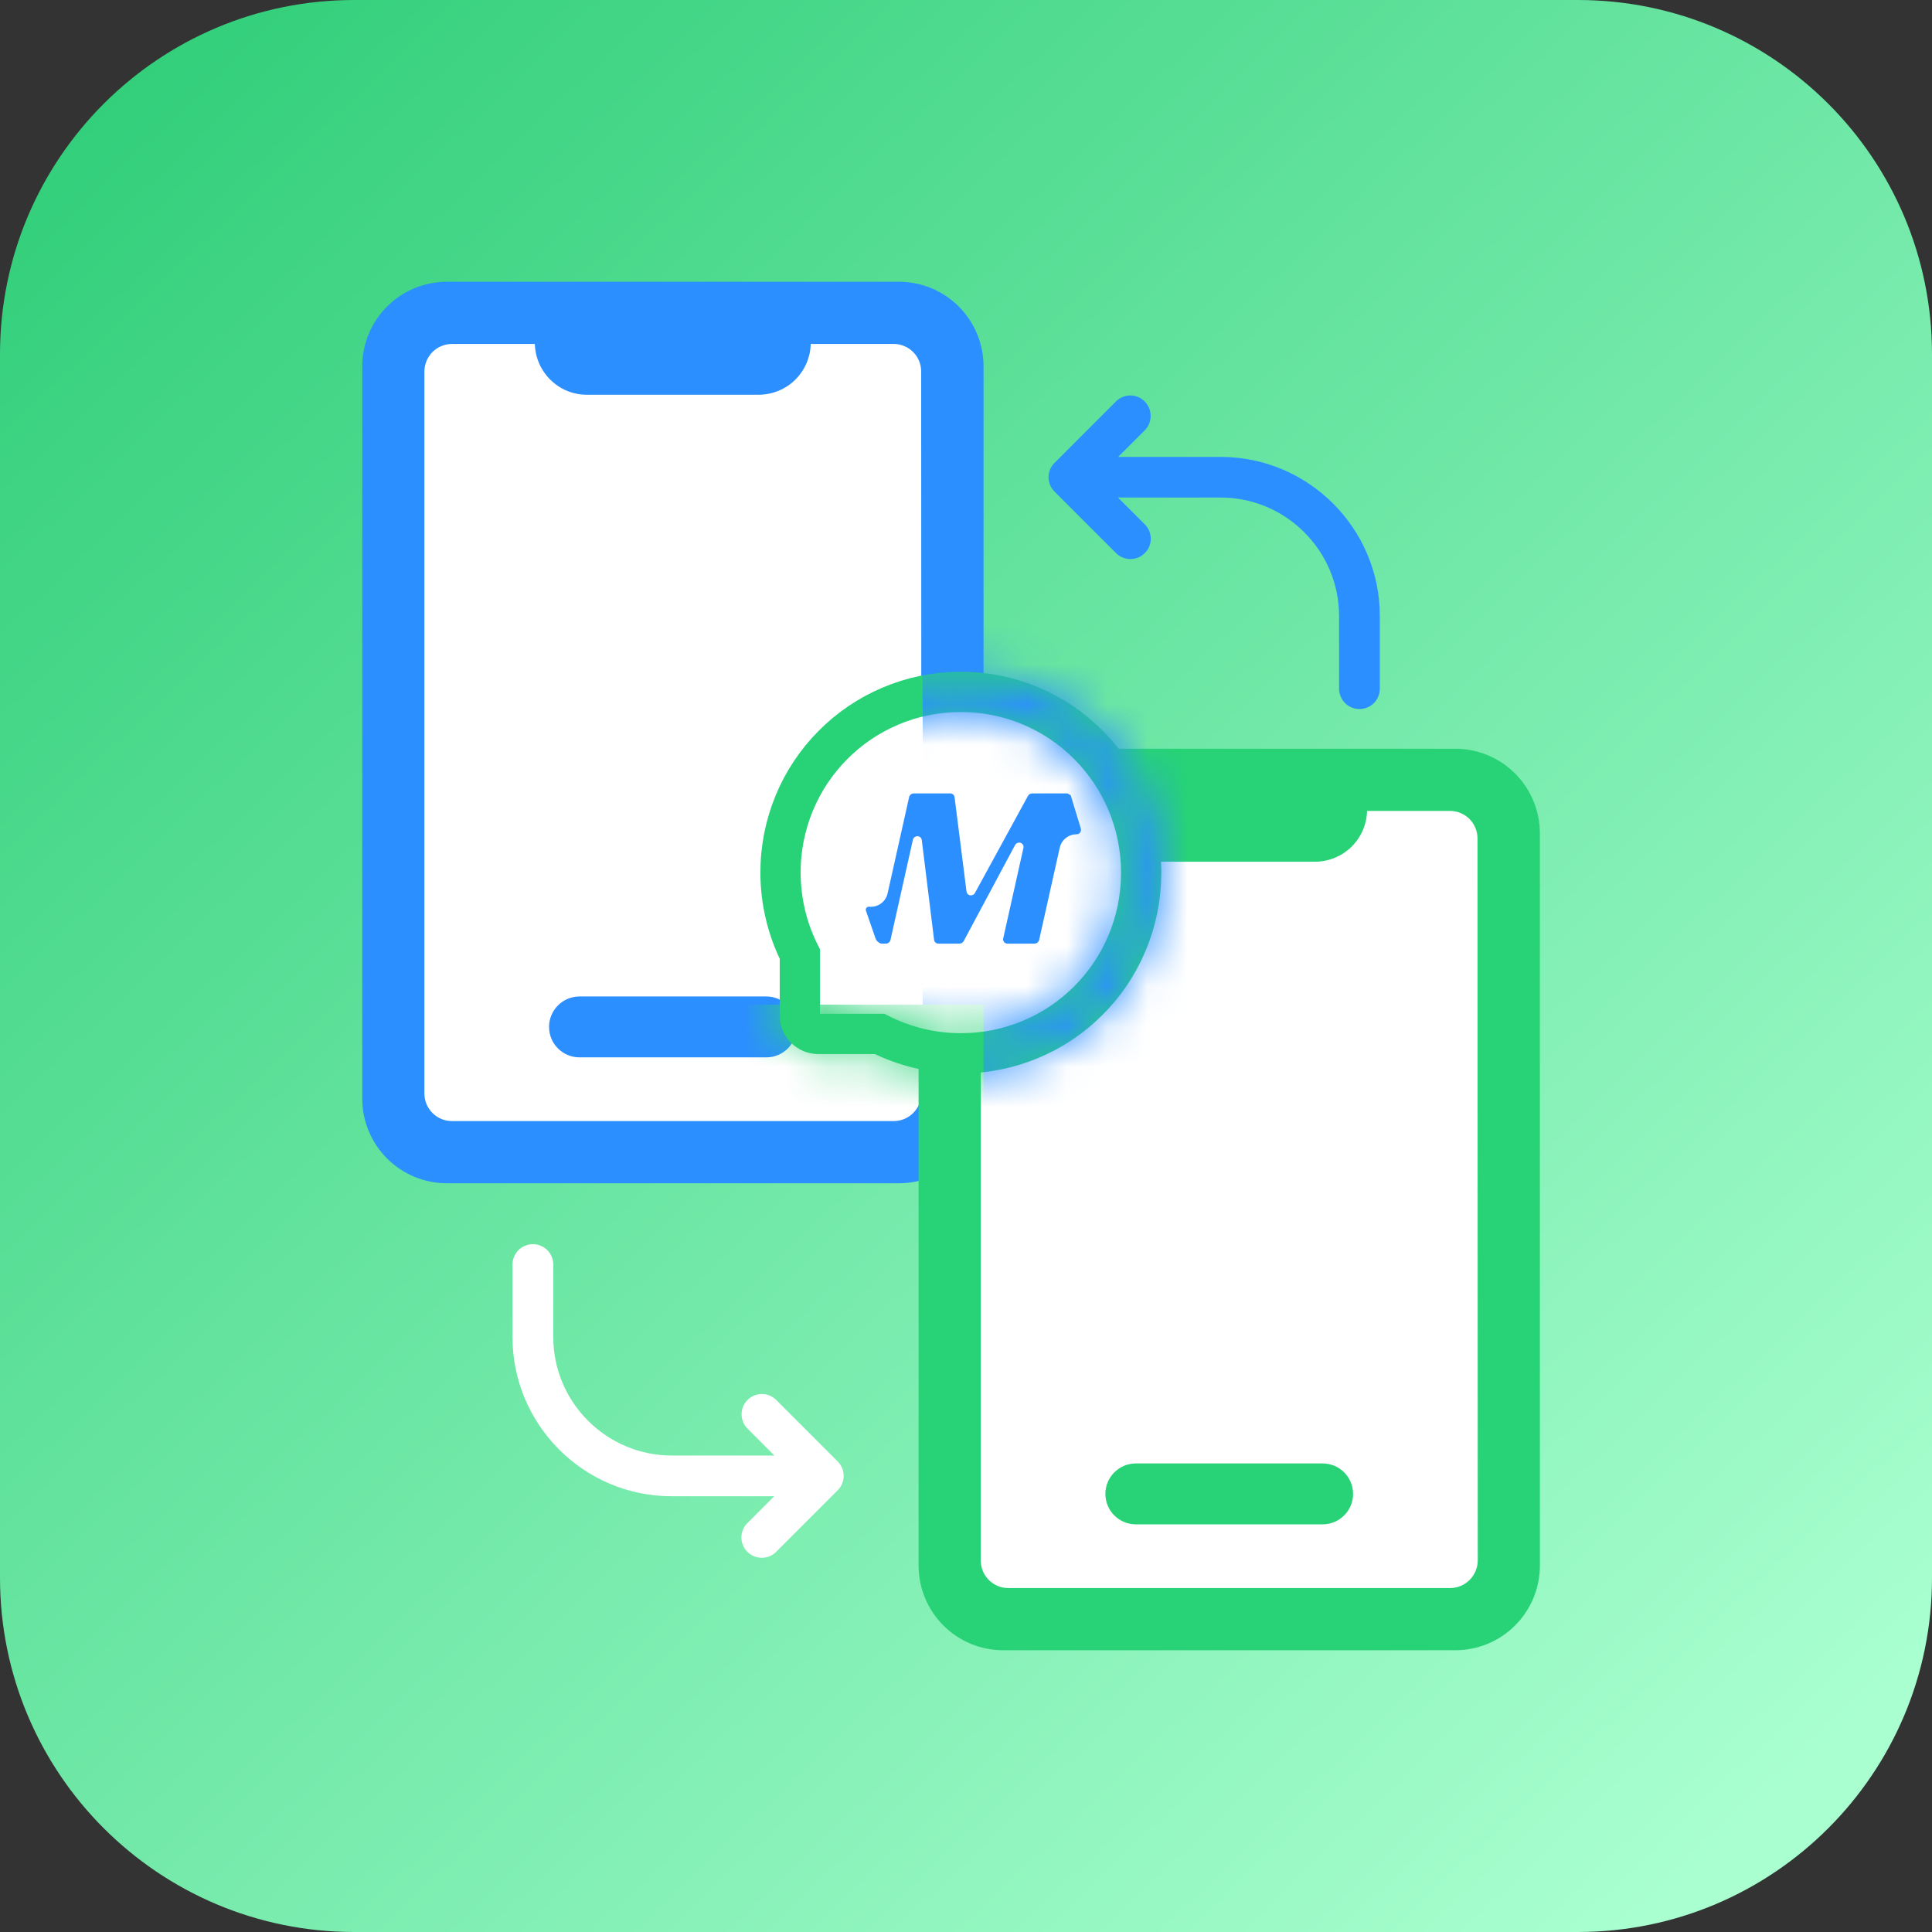 <svg width="48" height="48" viewBox="0 0 48 48" fill="none" xmlns="http://www.w3.org/2000/svg">
<rect x="0" y="0" width="48" height="48" fill="#333333" stroke="none"/>
<g clip-path="url(#clip0_16396_11081)">
<path d="M0 8.8C0 3.94 3.94 0 8.8 0H39.2C44.06 0 48 3.94 48 8.8V39.2C48 44.06 44.06 48 39.2 48H8.8C3.94 48 0 44.06 0 39.2V8.8Z" fill="url(#paint0_linear_16396_11081)"/>
<path d="M28.439 9.973C28.636 10.171 28.636 10.492 28.447 10.685L27.78 11.352H30.329C32.507 11.352 34.282 13.127 34.282 15.306V17.11C34.282 17.176 34.269 17.242 34.244 17.303C34.218 17.365 34.181 17.421 34.134 17.468C34.087 17.515 34.031 17.552 33.969 17.578C33.908 17.603 33.842 17.616 33.776 17.616C33.709 17.616 33.643 17.603 33.582 17.578C33.52 17.552 33.464 17.515 33.417 17.468C33.37 17.421 33.333 17.365 33.308 17.303C33.282 17.242 33.269 17.176 33.269 17.11V15.306C33.269 13.683 31.947 12.361 30.325 12.361H27.776L28.443 13.028C28.49 13.075 28.527 13.131 28.553 13.192C28.578 13.253 28.591 13.318 28.591 13.385C28.591 13.451 28.578 13.516 28.553 13.578C28.527 13.639 28.49 13.694 28.443 13.741C28.396 13.788 28.34 13.826 28.279 13.851C28.217 13.877 28.151 13.889 28.085 13.889C27.953 13.889 27.825 13.84 27.726 13.741L26.199 12.213C26.152 12.166 26.114 12.111 26.089 12.05C26.064 11.989 26.05 11.923 26.05 11.857C26.05 11.791 26.064 11.725 26.089 11.664C26.114 11.603 26.152 11.547 26.199 11.501L27.726 9.973C27.773 9.926 27.828 9.889 27.89 9.863C27.951 9.838 28.016 9.825 28.082 9.825C28.149 9.825 28.214 9.838 28.276 9.863C28.337 9.889 28.392 9.926 28.439 9.973Z" fill="#2C8FFF"/>
<path d="M12.733 33.221V31.418C12.733 31.351 12.746 31.285 12.771 31.224C12.797 31.162 12.834 31.106 12.881 31.059C12.928 31.012 12.984 30.975 13.046 30.95C13.107 30.924 13.173 30.911 13.239 30.911C13.306 30.911 13.372 30.924 13.433 30.95C13.495 30.975 13.551 31.012 13.598 31.059C13.645 31.106 13.682 31.162 13.707 31.224C13.733 31.285 13.746 31.351 13.746 31.418V33.217C13.746 34.84 15.068 36.162 16.69 36.162H19.239L18.572 35.494C18.525 35.448 18.488 35.392 18.463 35.331C18.437 35.27 18.424 35.204 18.424 35.138C18.424 35.072 18.437 35.006 18.463 34.945C18.488 34.884 18.525 34.829 18.572 34.782C18.619 34.735 18.674 34.698 18.736 34.672C18.797 34.647 18.862 34.634 18.928 34.634C18.995 34.634 19.06 34.647 19.121 34.672C19.183 34.698 19.238 34.735 19.285 34.782L20.812 36.31C20.907 36.404 20.961 36.532 20.961 36.668C20.961 36.804 20.907 36.932 20.812 37.026L19.285 38.554C19.238 38.601 19.182 38.639 19.12 38.664C19.059 38.69 18.993 38.703 18.927 38.702C18.795 38.702 18.667 38.653 18.568 38.554C18.521 38.507 18.484 38.452 18.459 38.391C18.433 38.33 18.42 38.264 18.42 38.198C18.42 38.132 18.433 38.066 18.459 38.005C18.484 37.944 18.521 37.888 18.568 37.842L19.235 37.174H16.686C14.508 37.174 12.733 35.4 12.733 33.221Z" fill="white"/>
<rect x="9.807" y="7.807" width="14.024" height="20.582" rx="1" fill="white"/>
<path d="M22.331 7H11.105C10.829 7 10.555 7.054 10.3 7.159C10.045 7.264 9.813 7.419 9.618 7.614C9.422 7.809 9.267 8.04 9.161 8.295C9.055 8.55 9 8.824 9 9.1V27.297C9 27.573 9.055 27.847 9.161 28.102C9.267 28.357 9.422 28.588 9.617 28.784C9.813 28.979 10.045 29.133 10.3 29.239C10.555 29.344 10.829 29.398 11.105 29.398H22.331C22.608 29.398 22.881 29.344 23.136 29.239C23.391 29.133 23.623 28.979 23.819 28.784C24.014 28.589 24.169 28.357 24.275 28.102C24.381 27.847 24.436 27.574 24.436 27.298V9.101C24.436 8.825 24.381 8.551 24.275 8.296C24.169 8.041 24.014 7.809 23.819 7.614C23.623 7.419 23.391 7.264 23.136 7.159C22.881 7.054 22.608 7 22.331 7ZM22.893 27.163C22.892 27.346 22.82 27.52 22.691 27.649C22.563 27.779 22.389 27.852 22.206 27.853H11.23C11.14 27.853 11.05 27.835 10.967 27.801C10.883 27.766 10.808 27.715 10.744 27.651C10.68 27.587 10.63 27.511 10.595 27.427C10.561 27.343 10.544 27.254 10.544 27.163V9.234C10.544 9.144 10.562 9.055 10.596 8.971C10.63 8.887 10.681 8.811 10.744 8.747C10.808 8.683 10.883 8.632 10.967 8.598C11.05 8.563 11.139 8.545 11.23 8.545H13.288C13.307 9.244 13.875 9.804 14.571 9.807H18.858C19.194 9.804 19.516 9.671 19.756 9.436C19.995 9.2 20.134 8.881 20.142 8.545H22.2C22.29 8.544 22.38 8.562 22.463 8.597C22.547 8.631 22.623 8.682 22.687 8.746C22.751 8.81 22.801 8.886 22.835 8.97C22.87 9.054 22.887 9.144 22.886 9.234L22.893 27.163Z" fill="#2C8FFF"/>
<path d="M13.641 25.514C13.641 25.096 13.98 24.757 14.398 24.757H19.039C19.456 24.757 19.795 25.096 19.795 25.514C19.795 25.931 19.456 26.27 19.039 26.27H14.398C13.98 26.27 13.641 25.931 13.641 25.514Z" fill="#2C8FFF"/>
<rect x="23.73" y="19.51" width="14.024" height="20.582" rx="2" fill="white"/>
<path d="M36.153 18.602H24.927C24.651 18.602 24.377 18.656 24.122 18.761C23.867 18.866 23.635 19.021 23.44 19.216C23.244 19.411 23.089 19.642 22.983 19.898C22.877 20.152 22.822 20.426 22.822 20.702V38.899C22.822 39.175 22.877 39.449 22.983 39.704C23.089 39.959 23.244 40.191 23.439 40.386C23.635 40.581 23.867 40.735 24.122 40.841C24.377 40.946 24.651 41 24.927 41H36.153C36.429 41 36.703 40.946 36.958 40.841C37.213 40.736 37.445 40.581 37.64 40.386C37.836 40.191 37.991 39.959 38.097 39.704C38.203 39.449 38.258 39.176 38.258 38.9V20.703C38.258 20.427 38.203 20.153 38.097 19.898C37.991 19.643 37.836 19.411 37.641 19.216C37.445 19.021 37.213 18.866 36.958 18.761C36.703 18.656 36.429 18.602 36.153 18.602ZM36.715 38.765C36.714 38.948 36.642 39.122 36.513 39.252C36.385 39.381 36.211 39.454 36.028 39.455H25.052C24.962 39.455 24.872 39.438 24.789 39.403C24.705 39.368 24.63 39.317 24.566 39.253C24.502 39.189 24.451 39.113 24.417 39.029C24.383 38.946 24.366 38.856 24.366 38.765V20.836C24.366 20.746 24.384 20.657 24.418 20.573C24.452 20.489 24.503 20.413 24.566 20.349C24.63 20.285 24.706 20.235 24.789 20.2C24.872 20.165 24.961 20.147 25.052 20.147H27.11C27.129 20.846 27.697 21.406 28.393 21.409H32.68C33.016 21.406 33.338 21.273 33.578 21.038C33.817 20.802 33.956 20.483 33.964 20.147H36.022C36.112 20.146 36.202 20.164 36.285 20.199C36.369 20.233 36.445 20.284 36.509 20.348C36.573 20.412 36.623 20.488 36.657 20.572C36.692 20.656 36.709 20.746 36.708 20.836L36.715 38.765Z" fill="#27D376"/>
<path d="M27.463 37.116C27.463 36.698 27.802 36.359 28.22 36.359H32.861C33.278 36.359 33.617 36.698 33.617 37.116C33.617 37.533 33.278 37.872 32.861 37.872H28.22C27.802 37.872 27.463 37.533 27.463 37.116Z" fill="#27D376"/>
<path d="M28.003 19.94C27.779 19.403 27.451 18.916 27.04 18.504C26.63 18.091 26.143 17.764 25.607 17.539C25.058 17.307 24.468 17.189 23.872 17.19H23.851C23.245 17.193 22.659 17.313 22.107 17.55C21.575 17.777 21.093 18.105 20.687 18.517C20.279 18.928 19.956 19.414 19.735 19.948C19.505 20.503 19.388 21.099 19.392 21.701C19.395 22.396 19.561 23.087 19.872 23.704V25.227C19.872 25.482 20.078 25.688 20.332 25.688H21.853C22.473 26.001 23.158 26.166 23.852 26.169H23.873C24.473 26.169 25.053 26.053 25.6 25.825C26.134 25.603 26.619 25.279 27.028 24.871C27.441 24.462 27.766 23.983 27.993 23.448C28.229 22.895 28.349 22.307 28.352 21.7C28.354 21.089 28.236 20.497 28.003 19.94Z" fill="white"/>
<path d="M28.003 19.94C27.779 19.403 27.451 18.916 27.04 18.504C26.63 18.091 26.143 17.764 25.607 17.539C25.058 17.307 24.468 17.189 23.872 17.19H23.851C23.245 17.193 22.659 17.313 22.107 17.55C21.575 17.777 21.093 18.105 20.687 18.517C20.279 18.928 19.956 19.414 19.735 19.948C19.505 20.503 19.388 21.099 19.392 21.701C19.395 22.396 19.561 23.087 19.872 23.704V25.227C19.872 25.482 20.078 25.688 20.332 25.688H21.853C22.473 26.001 23.158 26.166 23.852 26.169H23.873C24.473 26.169 25.053 26.053 25.6 25.825C26.134 25.603 26.619 25.279 27.028 24.871C27.441 24.462 27.766 23.983 27.993 23.448C28.229 22.895 28.349 22.307 28.352 21.7C28.354 21.089 28.236 20.497 28.003 19.94Z" stroke="#27D376"/>
<mask id="mask0_16396_11081" style="mask-type:alpha" maskUnits="userSpaceOnUse" x="18" y="16" width="11" height="11">
<path d="M28.003 19.94C27.779 19.403 27.451 18.916 27.04 18.504C26.63 18.091 26.143 17.764 25.607 17.539C25.058 17.307 24.468 17.189 23.872 17.19H23.851C23.245 17.193 22.659 17.313 22.107 17.55C21.575 17.777 21.093 18.105 20.687 18.517C20.279 18.928 19.956 19.414 19.735 19.948C19.505 20.503 19.388 21.099 19.392 21.701C19.395 22.396 19.561 23.087 19.872 23.704V25.227C19.872 25.482 20.078 25.688 20.332 25.688H21.853C22.473 26.001 23.158 26.166 23.852 26.169H23.873C24.473 26.169 25.053 26.053 25.6 25.825C26.134 25.603 26.619 25.279 27.028 24.871C27.441 24.462 27.766 23.983 27.993 23.448C28.229 22.895 28.349 22.307 28.352 21.7C28.354 21.089 28.236 20.497 28.003 19.94Z" stroke="#27D376"/>
</mask>
<g mask="url(#mask0_16396_11081)">
<rect x="22.923" y="15.071" width="7.869" height="13.519" fill="#2C8FFF"/>
<rect x="16.567" y="24.959" width="7.869" height="3.128" fill="#27D376"/>
</g>
<path d="M23.609 19.712C23.662 19.712 23.706 19.749 23.715 19.799L23.716 19.805L24.013 22.152C24.018 22.187 24.039 22.217 24.071 22.233C24.123 22.259 24.188 22.24 24.22 22.19L24.223 22.184L25.54 19.773C25.559 19.738 25.596 19.715 25.635 19.713L25.643 19.712H26.496C26.502 19.712 26.509 19.713 26.516 19.714C26.541 19.719 26.562 19.732 26.578 19.749L26.599 19.749L26.853 20.585C26.871 20.644 26.837 20.706 26.778 20.723C26.767 20.726 26.756 20.728 26.745 20.728C26.545 20.728 26.372 20.867 26.329 21.062L25.817 23.353C25.805 23.403 25.761 23.44 25.709 23.443L25.703 23.444H25.03C25.023 23.444 25.017 23.443 25.01 23.442C24.951 23.431 24.914 23.377 24.923 23.319L24.925 23.313L25.427 21.066C25.438 21.017 25.415 20.968 25.37 20.946C25.318 20.92 25.253 20.94 25.222 20.991L25.218 20.997L23.943 23.381C23.924 23.417 23.887 23.441 23.847 23.443L23.84 23.444H23.314C23.261 23.444 23.217 23.407 23.208 23.357L23.207 23.35L22.901 20.868C22.895 20.822 22.86 20.785 22.814 20.777C22.755 20.766 22.698 20.803 22.681 20.859L22.68 20.866L22.124 23.353C22.113 23.403 22.068 23.44 22.017 23.443L22.01 23.444H21.964L21.955 23.445C21.94 23.446 21.925 23.445 21.91 23.444L21.908 23.444C21.901 23.444 21.895 23.443 21.888 23.442C21.869 23.438 21.853 23.43 21.839 23.419C21.799 23.397 21.768 23.36 21.752 23.315L21.514 22.625C21.501 22.586 21.522 22.544 21.561 22.531C21.571 22.527 21.582 22.526 21.593 22.527C21.808 22.549 22.005 22.407 22.052 22.197L22.587 19.803C22.599 19.753 22.643 19.716 22.695 19.713L22.701 19.712H23.609Z" fill="#2C8FFF"/>
</g>
<defs>
<linearGradient id="paint0_linear_16396_11081" x1="45" y1="44" x2="3" y2="5.96047e-07" gradientUnits="userSpaceOnUse">
<stop stop-color="#A9FFD0"/>
<stop offset="1" stop-color="#30CE79"/>
</linearGradient>
<clipPath id="clip0_16396_11081">
<rect width="48" height="48" fill="white"/>
</clipPath>
</defs>
</svg>
